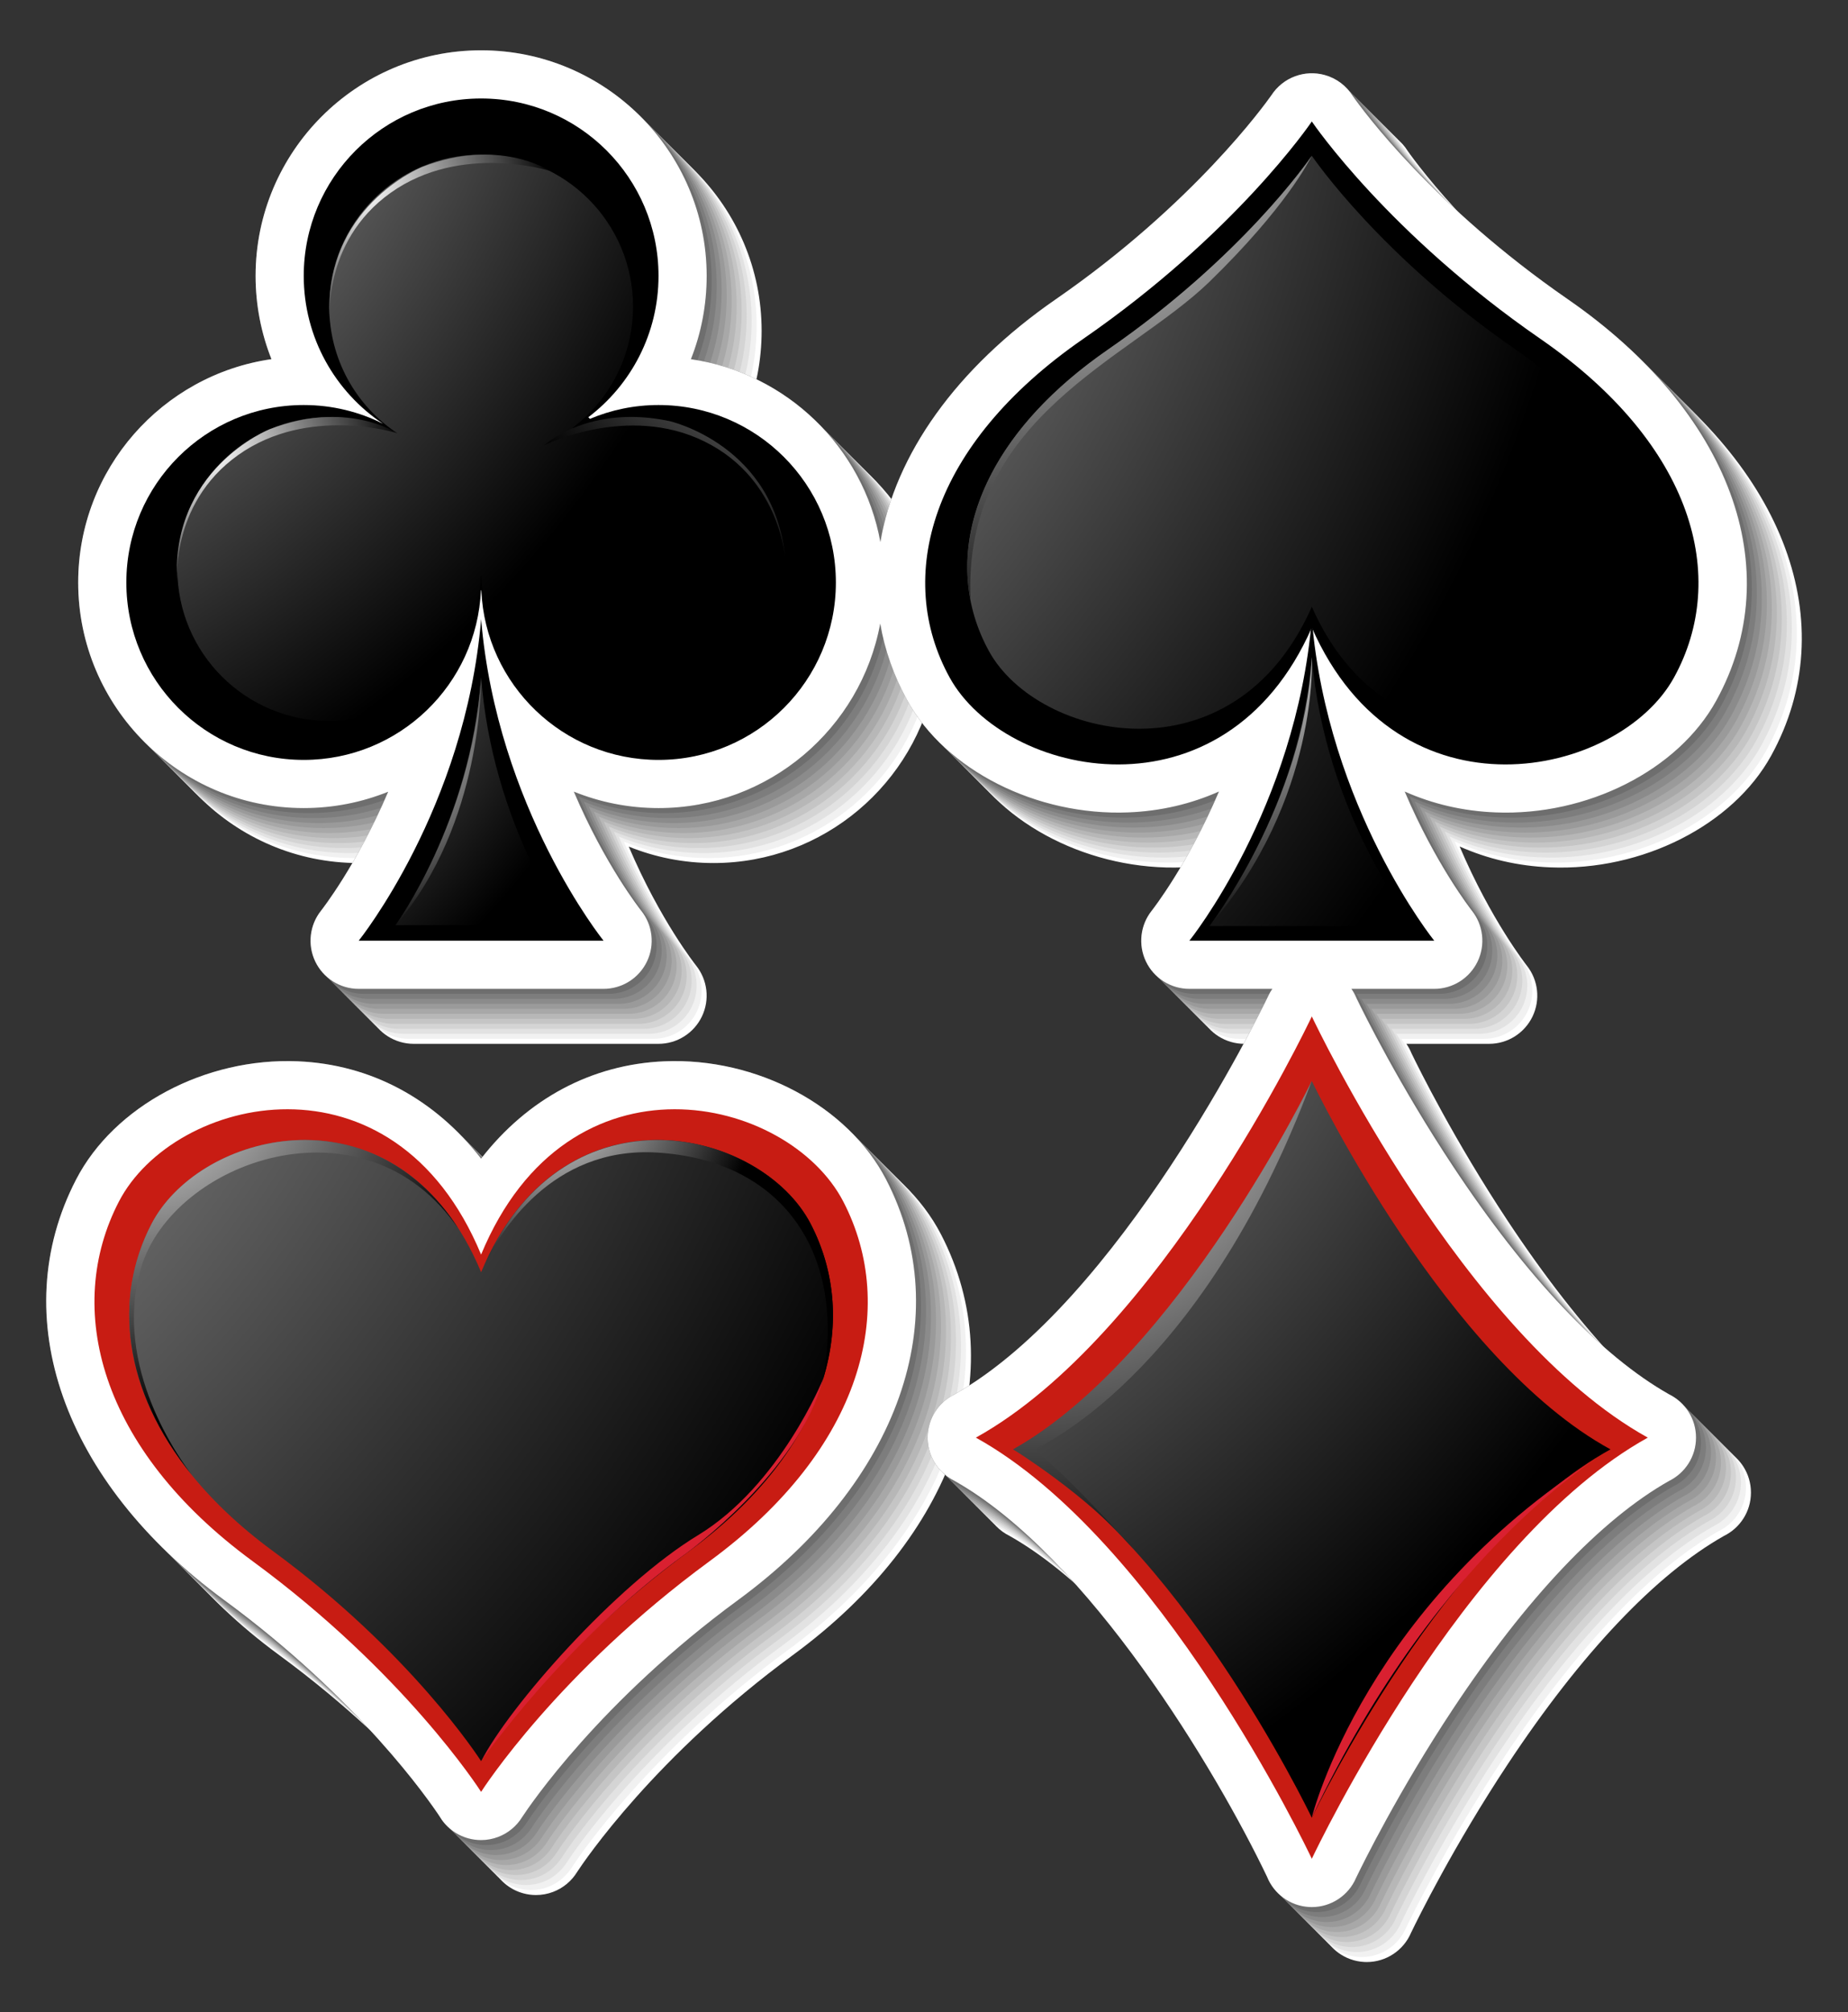 <?xml version="1.0" encoding="utf-8"?>
<!-- Generator: Adobe Illustrator 27.5.0, SVG Export Plug-In . SVG Version: 6.00 Build 0)  -->
<svg version="1.1" id="Layer_1" xmlns="http://www.w3.org/2000/svg" xmlns:xlink="http://www.w3.org/1999/xlink" x="0px" y="0px"
	 viewBox="0 0 364.567 396.865" style="enable-background:new 0 0 364.567 396.865;" xml:space="preserve">
<rect x="0" y="0" width="364.567" height="396.865" fill="#333333" stroke="none"/>
<g>
	<g>
		<path style="fill:#FFFFFF;" d="M320.118,69.846l0.001,0.002c-26.548-18.349-40.394-37.215-42.398-40.054
			c-1.232-1.993-3.192-3.515-5.572-4.168c-1.948-0.532-3.953-0.421-5.758,0.234c-1.979,0.716-3.622,2.056-4.728,3.757
			c-1.278,1.82-15.431,21.509-42.517,40.229c-19.782,13.67-31.723,30.734-34.628,47.893c-3.393-18.679-18.481-33.333-37.374-36.065
			c2.034-5.139,3.107-10.688,3.107-16.422c0-24.533-19.962-44.49-44.497-44.49c-24.533,0-44.492,19.957-44.492,44.49
			c0,5.715,1.089,11.271,3.131,16.419c-21.529,3.099-38.127,21.668-38.127,44.043c0,24.531,19.961,44.49,44.497,44.49
			c5.891,0,11.509-1.151,16.657-3.221c-6.142,14.409-13.112,23.289-13.229,23.434c-2.282,2.846-2.731,6.75-1.155,10.042
			c1.58,3.299,4.912,5.398,8.569,5.398h48.3c3.657,0,6.99-2.099,8.568-5.398c1.58-3.3,1.125-7.211-1.168-10.059
			c-0.116-0.146-7.113-8.978-13.263-23.439c5.163,2.084,10.799,3.242,16.709,3.242c21.762,0,39.913-15.713,43.735-36.387
			c0.889,5.189,2.663,10.29,5.367,15.205c7.533,13.695,25.464,22.763,43.595,22.034c6.346-0.253,12.347-1.659,17.861-4.114
			c-6.145,14.438-13.127,23.329-13.232,23.461c-2.292,2.85-2.745,6.761-1.165,10.058c1.58,3.298,4.911,5.396,8.567,5.396h16.363
			c-0.127,0.184-0.252,0.371-0.368,0.565c-0.075,0.126-0.147,0.255-0.215,0.384c-0.104,0.193-0.203,0.391-0.294,0.593
			c-1.581,3.284-29.259,59.996-61.764,78.399c-3.141,1.522-5.315,4.727-5.357,8.443c-0.017,1.307,0.234,2.626,0.77,3.875
			c0.916,2.131,2.555,3.807,4.559,4.787c26.409,14.936,51.686,57.246,61.636,78.076c1.346,3.357,4.54,5.744,8.303,5.948
			c0.175,0.009,0.348,0.015,0.521,0.015c3.84,0,7.263-2.314,8.735-5.775c1.308-2.717,8.359-17.051,19.071-33.234
			c14.479-21.873,29.219-37.432,42.657-45.029c3.153-1.546,5.325-4.787,5.325-8.535c0-0.004,0-0.008,0-0.008c0-0.006,0-0.01,0-0.01
			c0-3.75-2.171-6.991-5.324-8.537c-13.438-7.602-28.179-23.161-42.658-45.035c-10.52-15.895-17.472-29.928-18.98-33.048
			c-0.267-0.663-0.608-1.291-1.013-1.874h16.335c3.648,0,6.967-2.097,8.551-5.385c1.584-3.286,1.139-7.197-1.134-10.051
			c-0.113-0.143-7.099-9.04-13.244-23.479c5.514,2.455,11.517,3.861,17.862,4.114c18.149,0.756,36.064-8.337,43.597-22.034
			C363.681,123.081,352.183,92.002,320.118,69.846z"/>
		<path style="fill:#FFFFFF;" d="M141.902,220.143c-14.405,0.608-26.994,7.422-36.153,19.196
			c-9.163-11.776-21.753-18.588-36.159-19.196c-18.25-0.771-36.229,8.813-43.735,23.305c-14.025,27.078-2.568,59.631,29.187,82.93
			c26.691,19.583,40.52,39.661,42.478,42.617c1.222,2.104,3.239,3.718,5.71,4.396c0.833,0.229,1.676,0.338,2.511,0.338
			c1.142,0,2.267-0.205,3.32-0.599c2.03-0.754,3.701-2.165,4.794-3.95c1.447-2.207,15.352-22.813,42.6-42.803
			c31.761-23.303,43.218-55.854,29.188-82.932C178.137,228.954,160.157,219.357,141.902,220.143z"/>
		<path style="fill:#F1F1F1;" d="M319.132,68.86L319.132,68.86c-26.547-18.347-40.393-37.213-42.397-40.053
			c-1.232-1.993-3.192-3.515-5.572-4.167c-1.948-0.533-3.954-0.422-5.759,0.234c-1.978,0.715-3.621,2.055-4.728,3.756
			c-1.278,1.821-15.431,21.51-42.517,40.229c-19.782,13.669-31.723,30.734-34.628,47.894c-3.394-18.679-18.48-33.334-37.374-36.065
			c2.034-5.139,3.106-10.688,3.106-16.423c0-24.532-19.961-44.49-44.497-44.49c-24.533,0-44.492,19.958-44.492,44.49
			c0,5.716,1.089,11.271,3.131,16.419c-21.529,3.1-38.127,21.669-38.127,44.043c0,24.532,19.961,44.491,44.496,44.491
			c5.891,0,11.509-1.15,16.657-3.221c-6.142,14.408-13.112,23.289-13.228,23.434c-2.282,2.848-2.731,6.751-1.156,10.042
			c1.58,3.3,4.912,5.398,8.569,5.398h48.3c3.657,0,6.99-2.099,8.569-5.397c1.579-3.299,1.125-7.211-1.168-10.06
			c-0.116-0.144-7.114-8.977-13.263-23.439c5.163,2.084,10.799,3.243,16.709,3.243c21.762,0,39.913-15.713,43.735-36.387
			c0.889,5.189,2.663,10.29,5.368,15.205c7.533,13.695,25.465,22.763,43.595,22.033c6.346-0.253,12.347-1.658,17.861-4.114
			c-6.145,14.438-13.126,23.33-13.232,23.462c-2.283,2.857-2.745,6.76-1.165,10.059c1.58,3.297,4.912,5.395,8.568,5.395h16.363
			c-0.127,0.184-0.252,0.37-0.368,0.566c-0.075,0.127-0.146,0.255-0.215,0.384c-0.104,0.193-0.2,0.392-0.293,0.593
			c-1.538,3.305-29.259,59.995-61.764,78.398c-3.142,1.523-5.316,4.728-5.357,8.445c-0.017,1.305,0.234,2.625,0.77,3.873
			c0.916,2.133,2.555,3.807,4.559,4.787c26.409,14.938,51.686,57.246,61.636,78.076c1.346,3.357,4.54,5.745,8.303,5.949
			c0.175,0.01,0.348,0.014,0.521,0.014c3.84,0,7.263-2.314,8.736-5.775c1.308-2.716,8.358-17.051,19.071-33.233
			c14.479-21.874,29.219-37.432,42.657-45.03c3.153-1.545,5.325-4.787,5.325-8.535v-0.01v-0.009c0-3.748-2.171-6.99-5.324-8.534
			c-13.439-7.602-28.179-23.162-42.658-45.036c-10.521-15.895-17.472-29.927-18.98-33.048c-0.267-0.663-0.608-1.291-1.013-1.874
			h16.335c3.648,0,6.967-2.098,8.551-5.385c1.584-3.286,1.139-7.198-1.134-10.052c-0.114-0.143-7.099-9.039-13.245-23.48
			c5.514,2.456,11.517,3.861,17.862,4.114c18.15,0.757,36.064-8.336,43.597-22.033C362.695,122.095,351.197,91.017,319.132,68.86z"
			/>
		<path style="fill:#F1F1F1;" d="M140.917,219.157c-14.404,0.608-26.994,7.421-36.153,19.196
			c-9.162-11.777-21.753-18.588-36.159-19.197c-18.251-0.771-36.228,8.813-43.735,23.305c-14.025,27.08-2.568,59.632,29.188,82.932
			c26.691,19.582,40.519,39.659,42.478,42.615c1.222,2.104,3.24,3.719,5.71,4.397c0.833,0.229,1.677,0.339,2.511,0.339
			c1.143,0,2.267-0.207,3.321-0.601c2.029-0.753,3.673-2.181,4.794-3.949c1.413-2.229,15.353-22.814,42.6-42.802
			c31.761-23.303,43.218-55.856,29.188-82.933C177.151,227.968,159.171,218.371,140.917,219.157z"/>
		<path style="fill:#E2E2E2;" d="M318.147,67.875L318.147,67.875C291.6,49.528,277.754,30.662,275.75,27.822
			c-1.233-1.993-3.192-3.515-5.572-4.168c-1.948-0.532-3.954-0.421-5.758,0.235c-1.979,0.715-3.622,2.055-4.728,3.757
			c-1.278,1.82-15.431,21.509-42.517,40.229c-19.782,13.67-31.722,30.734-34.627,47.894c-3.394-18.679-18.48-33.333-37.375-36.065
			c2.034-5.139,3.106-10.688,3.106-16.423c0-24.532-19.96-44.49-44.496-44.49c-24.533,0-44.492,19.958-44.492,44.49
			c0,5.715,1.088,11.272,3.131,16.419c-21.529,3.1-38.127,21.669-38.127,44.043c0,24.532,19.961,44.49,44.496,44.49
			c5.891,0,11.509-1.15,16.657-3.22c-6.142,14.409-13.112,23.289-13.228,23.434c-2.281,2.848-2.732,6.75-1.156,10.042
			c1.58,3.299,4.912,5.398,8.569,5.398h48.3c3.657,0,6.989-2.1,8.568-5.398c1.58-3.299,1.125-7.212-1.168-10.06
			c-0.116-0.143-7.113-8.977-13.263-23.439c5.163,2.084,10.799,3.242,16.709,3.242c21.763,0,39.913-15.712,43.735-36.387
			c0.889,5.19,2.664,10.291,5.368,15.206c7.533,13.695,25.464,22.763,43.595,22.033c6.346-0.253,12.347-1.658,17.86-4.114
			c-6.144,14.438-13.127,23.33-13.232,23.462c-2.282,2.856-2.746,6.761-1.165,10.059c1.58,3.297,4.912,5.396,8.568,5.396h16.363
			c-0.128,0.184-0.253,0.37-0.368,0.564c-0.075,0.127-0.147,0.256-0.216,0.385c-0.104,0.193-0.2,0.393-0.294,0.593
			c-1.537,3.304-29.259,59.995-61.763,78.398c-3.142,1.524-5.316,4.729-5.358,8.444c-0.017,1.306,0.235,2.625,0.77,3.874
			c0.917,2.133,2.555,3.808,4.559,4.787c26.408,14.938,51.686,57.247,61.636,78.076c1.345,3.358,4.539,5.744,8.303,5.949
			c0.175,0.01,0.348,0.015,0.52,0.015c3.84,0,7.263-2.314,8.736-5.776c1.307-2.716,8.359-17.05,19.07-33.233
			c14.479-21.874,29.219-37.432,42.657-45.029c3.154-1.546,5.325-4.787,5.325-8.536c0-0.003,0-0.007,0-0.007c0-0.006,0-0.01,0-0.01
			c0-3.75-2.171-6.99-5.324-8.537c-13.438-7.602-28.179-23.161-42.658-45.036c-10.521-15.894-17.472-29.927-18.979-33.047
			c-0.267-0.663-0.608-1.292-1.013-1.874h16.335c3.648,0,6.966-2.097,8.551-5.385c1.583-3.286,1.139-7.198-1.134-10.052
			c-0.113-0.143-7.099-9.039-13.245-23.479c5.515,2.456,11.517,3.861,17.862,4.114c18.149,0.757,36.065-8.337,43.597-22.033
			C361.71,121.109,350.211,90.031,318.147,67.875z"/>
		<path style="fill:#E2E2E2;" d="M139.931,218.172c-14.405,0.608-26.994,7.421-36.153,19.195
			c-9.162-11.776-21.753-18.588-36.158-19.196c-18.25-0.771-36.229,8.813-43.735,23.305c-14.024,27.08-2.568,59.632,29.187,82.931
			c26.691,19.583,40.519,39.66,42.478,42.616c1.222,2.104,3.24,3.72,5.71,4.397c0.833,0.229,1.676,0.338,2.51,0.338
			c1.142,0,2.267-0.206,3.321-0.6c2.029-0.752,3.673-2.182,4.794-3.949c1.414-2.228,15.352-22.813,42.6-42.803
			c31.761-23.303,43.218-55.855,29.188-82.932C176.166,226.982,158.186,217.387,139.931,218.172z"/>
		<path style="fill:#D4D4D4;" d="M317.162,66.891L317.162,66.891c-26.547-18.348-40.393-37.214-42.397-40.054
			c-1.233-1.993-3.192-3.515-5.572-4.167c-1.948-0.533-3.954-0.422-5.758,0.234c-1.979,0.715-3.622,2.055-4.728,3.756
			c-1.278,1.822-15.431,21.51-42.517,40.23c-19.781,13.669-31.722,30.733-34.627,47.893c-3.394-18.679-18.481-33.333-37.375-36.066
			c2.034-5.139,3.107-10.688,3.107-16.423c0-24.532-19.961-44.49-44.497-44.49c-24.533,0-44.492,19.958-44.492,44.49
			c0,5.715,1.088,11.271,3.13,16.419c-21.529,3.1-38.127,21.669-38.127,44.044c0,24.531,19.961,44.49,44.497,44.49
			c5.891,0,11.509-1.15,16.657-3.221c-6.142,14.409-13.112,23.289-13.228,23.434c-2.282,2.848-2.731,6.75-1.155,10.042
			c1.579,3.299,4.912,5.398,8.569,5.398h48.3c3.657,0,6.989-2.1,8.568-5.397c1.58-3.299,1.125-7.211-1.169-10.06
			c-0.116-0.144-7.113-8.977-13.263-23.439c5.163,2.083,10.799,3.242,16.709,3.242c21.762,0,39.913-15.713,43.735-36.387
			c0.889,5.189,2.663,10.29,5.368,15.205c7.533,13.695,25.464,22.764,43.595,22.033c6.346-0.253,12.347-1.658,17.861-4.113
			c-6.144,14.437-13.126,23.329-13.232,23.461c-2.282,2.856-2.745,6.761-1.166,10.059c1.58,3.297,4.912,5.396,8.568,5.396h16.363
			c-0.127,0.184-0.253,0.37-0.368,0.565c-0.075,0.126-0.146,0.254-0.216,0.384c-0.103,0.194-0.199,0.393-0.293,0.593
			c-1.538,3.304-29.259,59.996-61.764,78.398c-3.141,1.523-5.316,4.729-5.357,8.445c-0.017,1.305,0.234,2.624,0.77,3.873
			c0.916,2.133,2.555,3.808,4.558,4.787c26.409,14.938,51.687,57.246,61.636,78.076c1.346,3.357,4.54,5.744,8.303,5.949
			c0.175,0.01,0.348,0.014,0.521,0.014c3.841,0,7.264-2.314,8.736-5.775c1.308-2.716,8.359-17.05,19.071-33.233
			c14.479-21.874,29.219-37.432,42.657-45.029c3.153-1.546,5.325-4.787,5.325-8.536v-0.01v-0.009c0-3.748-2.171-6.989-5.324-8.535
			c-13.438-7.601-28.178-23.161-42.658-45.036c-10.521-15.894-17.472-29.927-18.98-33.047c-0.267-0.663-0.607-1.291-1.013-1.874
			h16.336c3.648,0,6.967-2.098,8.551-5.385c1.583-3.286,1.139-7.198-1.134-10.052c-0.114-0.143-7.099-9.039-13.244-23.479
			c5.514,2.455,11.516,3.86,17.861,4.113c18.149,0.757,36.064-8.337,43.597-22.033C360.725,120.124,349.226,89.046,317.162,66.891z"
			/>
		<path style="fill:#D4D4D4;" d="M138.945,217.186c-14.404,0.608-26.994,7.421-36.153,19.196
			c-9.162-11.777-21.753-18.588-36.158-19.197c-18.25-0.771-36.229,8.813-43.735,23.305c-14.025,27.08-2.568,59.633,29.187,82.932
			c26.691,19.582,40.519,39.659,42.478,42.615c1.222,2.105,3.24,3.719,5.71,4.397c0.833,0.228,1.676,0.339,2.51,0.339
			c1.143,0,2.267-0.207,3.321-0.601c2.029-0.753,3.673-2.181,4.794-3.949c1.413-2.229,15.353-22.814,42.601-42.802
			c31.761-23.303,43.217-55.856,29.188-82.933C175.181,225.997,157.201,216.4,138.945,217.186z"/>
		<path style="fill:#C5C5C5;" d="M316.176,65.904l0.001,0.002c-26.548-18.349-40.394-37.215-42.398-40.055
			c-1.232-1.992-3.192-3.514-5.572-4.167c-1.948-0.532-3.953-0.421-5.758,0.234c-1.979,0.716-3.622,2.055-4.728,3.757
			c-1.278,1.82-15.431,21.51-42.517,40.229c-19.782,13.67-31.723,30.734-34.628,47.894c-3.394-18.679-18.481-33.333-37.374-36.065
			c2.034-5.139,3.106-10.688,3.106-16.423c0-24.532-19.961-44.49-44.497-44.49c-24.533,0-44.492,19.958-44.492,44.49
			c0,5.715,1.089,11.272,3.13,16.419c-21.529,3.1-38.127,21.67-38.127,44.043c0,24.533,19.961,44.491,44.497,44.491
			c5.891,0,11.509-1.15,16.657-3.221c-6.142,14.409-13.112,23.288-13.228,23.434c-2.282,2.848-2.731,6.751-1.155,10.042
			c1.579,3.299,4.912,5.398,8.569,5.398h48.3c3.657,0,6.989-2.1,8.568-5.398c1.58-3.299,1.125-7.211-1.168-10.06
			c-0.116-0.143-7.113-8.976-13.263-23.439c5.163,2.084,10.799,3.243,16.709,3.243c21.762,0,39.913-15.712,43.735-36.387
			c0.889,5.189,2.663,10.29,5.368,15.205c7.533,13.695,25.464,22.763,43.595,22.033c6.346-0.253,12.347-1.658,17.861-4.114
			c-6.145,14.438-13.126,23.329-13.232,23.462c-2.283,2.856-2.745,6.761-1.165,10.059c1.579,3.297,4.911,5.396,8.567,5.396H257.9
			c-0.128,0.184-0.252,0.37-0.368,0.565c-0.075,0.126-0.146,0.254-0.216,0.384c-0.104,0.193-0.199,0.392-0.293,0.593
			c-1.538,3.304-29.259,59.996-61.764,78.398c-3.141,1.524-5.316,4.728-5.357,8.445c-0.017,1.305,0.234,2.624,0.77,3.873
			c0.916,2.133,2.555,3.808,4.559,4.787c26.409,14.938,51.686,57.247,61.636,78.076c1.346,3.358,4.54,5.745,8.303,5.95
			c0.175,0.009,0.348,0.014,0.521,0.014c3.84,0,7.263-2.314,8.735-5.776c1.308-2.716,8.359-17.05,19.071-33.233
			c14.479-21.874,29.219-37.432,42.657-45.029c3.153-1.546,5.324-4.787,5.324-8.536v-0.009c0-0.004,0-0.007,0-0.007
			c0-3.751-2.171-6.992-5.324-8.538c-13.438-7.602-28.178-23.161-42.658-45.036c-10.521-15.894-17.472-29.927-18.98-33.047
			c-0.267-0.663-0.608-1.291-1.012-1.874h16.335c3.648,0,6.967-2.098,8.551-5.385c1.583-3.285,1.139-7.198-1.134-10.052
			c-0.114-0.143-7.099-9.039-13.244-23.479c5.514,2.456,11.516,3.861,17.862,4.114c18.149,0.757,36.064-8.337,43.596-22.033
			C359.739,119.139,348.241,88.061,316.176,65.904z"/>
		<path style="fill:#C5C5C5;" d="M137.96,216.201c-14.405,0.609-26.994,7.421-36.153,19.196
			c-9.163-11.776-21.754-18.589-36.159-19.197c-18.251-0.771-36.229,8.813-43.735,23.305c-14.025,27.08-2.568,59.632,29.187,82.932
			c26.691,19.583,40.519,39.659,42.478,42.615c1.222,2.104,3.239,3.72,5.71,4.397c0.833,0.229,1.676,0.339,2.51,0.339
			c1.143,0,2.267-0.207,3.321-0.6c2.03-0.752,3.674-2.181,4.794-3.949c1.413-2.229,15.353-22.813,42.6-42.802
			c31.761-23.303,43.217-55.857,29.188-82.933C174.195,225.012,156.215,215.416,137.96,216.201z"/>
		<path style="fill:#B7B7B7;" d="M315.191,64.92L315.191,64.92c-26.547-18.348-40.393-37.214-42.397-40.054
			c-1.232-1.992-3.192-3.514-5.572-4.167c-1.948-0.533-3.954-0.422-5.758,0.234c-1.979,0.716-3.621,2.055-4.728,3.757
			c-1.278,1.821-15.431,21.509-42.517,40.229c-19.782,13.668-31.723,30.732-34.628,47.893c-3.393-18.679-18.48-33.333-37.374-36.065
			c2.034-5.139,3.106-10.688,3.106-16.423c0-24.531-19.961-44.49-44.497-44.49c-24.533,0-44.492,19.959-44.492,44.49
			c0,5.715,1.088,11.272,3.13,16.419c-21.529,3.1-38.127,21.669-38.127,44.044c0,24.531,19.962,44.49,44.497,44.49
			c5.891,0,11.509-1.151,16.657-3.221c-6.142,14.409-13.112,23.288-13.228,23.434c-2.282,2.848-2.731,6.751-1.155,10.042
			c1.58,3.3,4.912,5.398,8.569,5.398h48.3c3.657,0,6.99-2.099,8.568-5.397c1.58-3.299,1.125-7.211-1.168-10.06
			c-0.116-0.144-7.114-8.977-13.263-23.439c5.163,2.083,10.799,3.242,16.709,3.242c21.762,0,39.913-15.713,43.735-36.387
			c0.889,5.189,2.664,10.289,5.368,15.205c7.533,13.695,25.464,22.764,43.595,22.033c6.346-0.252,12.347-1.658,17.861-4.113
			c-6.145,14.438-13.126,23.328-13.232,23.461c-2.283,2.856-2.745,6.761-1.165,10.059c1.58,3.297,4.912,5.396,8.567,5.396h16.363
			c-0.128,0.185-0.252,0.37-0.368,0.565c-0.075,0.126-0.146,0.254-0.215,0.384c-0.104,0.193-0.2,0.392-0.293,0.593
			c-1.538,3.304-29.259,59.996-61.764,78.398c-3.141,1.525-5.315,4.729-5.357,8.445c-0.017,1.305,0.234,2.624,0.77,3.873
			c0.916,2.133,2.555,3.808,4.559,4.787c26.409,14.938,51.687,57.247,61.635,78.076c1.346,3.357,4.54,5.744,8.303,5.949
			c0.175,0.01,0.348,0.015,0.521,0.015c3.84,0,7.263-2.314,8.735-5.776c1.308-2.715,8.359-17.05,19.072-33.233
			c14.479-21.874,29.219-37.431,42.657-45.029c3.153-1.546,5.325-4.787,5.325-8.536v-0.01v-0.009c0-3.748-2.171-6.989-5.324-8.535
			c-13.439-7.6-28.179-23.161-42.658-45.036c-10.52-15.894-17.472-29.927-18.981-33.047c-0.266-0.663-0.607-1.291-1.012-1.874
			h16.335c3.648,0,6.967-2.098,8.551-5.384c1.584-3.287,1.139-7.199-1.134-10.053c-0.114-0.143-7.099-9.039-13.245-23.479
			c5.514,2.455,11.517,3.861,17.862,4.113c18.15,0.757,36.064-8.337,43.596-22.033C358.754,118.154,347.256,87.076,315.191,64.92z"
			/>
		<path style="fill:#B7B7B7;" d="M136.975,215.217c-14.405,0.607-26.994,7.42-36.153,19.195
			c-9.163-11.777-21.753-18.588-36.159-19.197c-18.25-0.771-36.228,8.813-43.735,23.305c-14.025,27.08-2.568,59.633,29.186,82.932
			c26.692,19.582,40.52,39.66,42.479,42.615c1.222,2.105,3.239,3.72,5.71,4.397c0.833,0.228,1.677,0.339,2.511,0.339
			c1.142,0,2.266-0.207,3.321-0.601c2.029-0.752,3.673-2.181,4.794-3.949c1.413-2.229,15.353-22.814,42.6-42.802
			c31.761-23.303,43.218-55.856,29.188-82.932C173.21,224.027,155.23,214.431,136.975,215.217z"/>
		<path style="fill:#A8A8A8;" d="M314.205,63.935L314.205,63.935c-26.547-18.347-40.393-37.214-42.397-40.054
			c-1.232-1.992-3.192-3.515-5.572-4.168c-1.948-0.531-3.954-0.42-5.759,0.235c-1.978,0.715-3.621,2.056-4.728,3.757
			c-1.278,1.821-15.431,21.51-42.517,40.229c-19.782,13.668-31.723,30.732-34.628,47.892c-3.394-18.678-18.481-33.332-37.375-36.064
			c2.034-5.139,3.107-10.688,3.107-16.423c0-24.532-19.961-44.491-44.496-44.491c-24.533,0-44.493,19.959-44.493,44.491
			c0,5.715,1.089,11.272,3.131,16.419c-21.529,3.1-38.127,21.67-38.127,44.044c0,24.532,19.961,44.489,44.497,44.489
			c5.892,0,11.51-1.15,16.657-3.219c-6.142,14.408-13.112,23.287-13.228,23.434c-2.282,2.847-2.731,6.75-1.156,10.041
			c1.58,3.299,4.912,5.398,8.569,5.398h48.3c3.657,0,6.99-2.1,8.569-5.397c1.579-3.299,1.125-7.211-1.168-10.06
			c-0.116-0.144-7.113-8.977-13.263-23.438c5.163,2.083,10.799,3.241,16.709,3.241c21.763,0,39.913-15.712,43.735-36.386
			c0.889,5.189,2.664,10.29,5.368,15.206c7.532,13.695,25.464,22.763,43.594,22.032c6.346-0.252,12.348-1.657,17.861-4.114
			c-6.145,14.438-13.126,23.33-13.232,23.462c-2.282,2.856-2.745,6.76-1.165,10.059c1.58,3.298,4.912,5.395,8.568,5.395h16.363
			c-0.127,0.184-0.252,0.371-0.369,0.564c-0.074,0.127-0.146,0.255-0.215,0.385c-0.104,0.193-0.2,0.392-0.294,0.593
			c-1.537,3.304-29.259,59.996-61.764,78.398c-3.142,1.524-5.316,4.728-5.357,8.445c-0.017,1.304,0.234,2.624,0.77,3.873
			c0.917,2.133,2.555,3.808,4.559,4.787c26.409,14.938,51.687,57.247,61.636,78.076c1.346,3.358,4.54,5.745,8.303,5.95
			c0.175,0.009,0.349,0.014,0.521,0.014c3.84,0,7.263-2.314,8.735-5.777c1.309-2.715,8.359-17.049,19.071-33.233
			c14.479-21.874,29.219-37.432,42.657-45.029c3.153-1.545,5.325-4.787,5.325-8.536c0,0,0-0.007,0-0.009v-0.01
			c0-3.748-2.171-6.989-5.324-8.535c-13.439-7.601-28.179-23.16-42.658-45.036c-10.52-15.894-17.472-29.927-18.98-33.046
			c-0.266-0.664-0.608-1.292-1.012-1.875h16.335c3.648,0,6.967-2.098,8.551-5.385c1.583-3.285,1.139-7.197-1.134-10.052
			c-0.114-0.143-7.099-9.038-13.245-23.479c5.514,2.457,11.517,3.862,17.862,4.114c18.149,0.757,36.065-8.337,43.597-22.032
			C357.769,117.169,346.27,86.09,314.205,63.935z"/>
		<path style="fill:#A8A8A8;" d="M135.989,214.23c-14.404,0.609-26.994,7.42-36.153,19.196
			c-9.163-11.776-21.753-18.588-36.159-19.198c-18.25-0.771-36.229,8.814-43.734,23.307c-14.025,27.079-2.568,59.632,29.187,82.931
			c26.691,19.583,40.52,39.659,42.478,42.615c1.221,2.105,3.239,3.72,5.71,4.397c0.833,0.229,1.677,0.339,2.511,0.339
			c1.143,0,2.267-0.207,3.321-0.6c2.029-0.752,3.673-2.182,4.794-3.949c1.413-2.229,15.352-22.813,42.6-42.802
			c31.761-23.303,43.218-55.856,29.188-82.933C172.224,223.041,154.244,213.445,135.989,214.23z"/>
		<path style="fill:#9A9A9A;" d="M313.22,62.949L313.22,62.949c-26.547-18.348-40.393-37.213-42.397-40.055
			c-1.232-1.992-3.192-3.514-5.572-4.166c-1.948-0.533-3.954-0.422-5.758,0.234c-1.979,0.716-3.622,2.055-4.729,3.756
			c-1.278,1.822-15.43,21.511-42.517,40.23c-19.782,13.668-31.722,30.732-34.627,47.893c-3.394-18.68-18.481-33.333-37.375-36.066
			c2.034-5.138,3.106-10.688,3.106-16.422c0-24.531-19.961-44.491-44.496-44.491c-24.533,0-44.492,19.96-44.492,44.491
			c0,5.715,1.088,11.271,3.13,16.418c-21.529,3.102-38.127,21.671-38.127,44.044c0,24.533,19.961,44.49,44.497,44.49
			c5.891,0,11.509-1.15,16.657-3.22c-6.142,14.408-13.112,23.289-13.228,23.434c-2.282,2.848-2.731,6.75-1.155,10.041
			c1.579,3.3,4.912,5.4,8.569,5.4h48.3c3.657,0,6.989-2.101,8.568-5.398c1.58-3.299,1.125-7.212-1.168-10.061
			c-0.116-0.144-7.113-8.977-13.263-23.438c5.163,2.084,10.8,3.241,16.709,3.241c21.763,0,39.913-15.712,43.735-36.386
			c0.889,5.189,2.663,10.289,5.368,15.205c7.533,13.695,25.464,22.764,43.595,22.033c6.346-0.253,12.347-1.658,17.861-4.114
			c-6.144,14.438-13.126,23.329-13.232,23.462c-2.283,2.855-2.745,6.76-1.166,10.059c1.58,3.297,4.912,5.396,8.568,5.396h16.363
			c-0.127,0.184-0.252,0.369-0.368,0.563c-0.075,0.126-0.146,0.255-0.216,0.384c-0.104,0.194-0.2,0.393-0.293,0.594
			c-1.538,3.303-29.259,59.995-61.764,78.398c-3.141,1.525-5.316,4.729-5.357,8.446c-0.017,1.305,0.234,2.623,0.77,3.873
			c0.916,2.133,2.555,3.807,4.558,4.786c26.409,14.939,51.686,57.247,61.636,78.077c1.345,3.357,4.54,5.744,8.303,5.95
			c0.175,0.009,0.348,0.014,0.521,0.014c3.84,0,7.264-2.314,8.736-5.777c1.308-2.714,8.359-17.05,19.071-33.233
			c14.479-21.874,29.219-37.43,42.657-45.028c3.153-1.546,5.325-4.787,5.325-8.537v-0.008v-0.011c0-3.748-2.171-6.989-5.324-8.535
			c-13.438-7.6-28.179-23.16-42.658-45.035c-10.521-15.895-17.472-29.928-18.98-33.047c-0.267-0.664-0.608-1.291-1.013-1.873h16.335
			c3.648,0,6.967-2.1,8.551-5.385c1.583-3.286,1.139-7.199-1.134-10.053c-0.114-0.144-7.099-9.039-13.245-23.48
			c5.514,2.456,11.517,3.861,17.862,4.114c18.15,0.756,36.064-8.338,43.597-22.033C356.783,116.184,345.285,85.105,313.22,62.949z"
			/>
		<path style="fill:#9A9A9A;" d="M135.004,213.246c-14.404,0.608-26.994,7.42-36.153,19.194
			c-9.162-11.776-21.753-18.588-36.158-19.196c-18.25-0.772-36.229,8.814-43.735,23.305c-14.025,27.08-2.568,59.633,29.187,82.932
			c26.691,19.583,40.519,39.659,42.477,42.615c1.222,2.105,3.24,3.72,5.711,4.396c0.833,0.229,1.676,0.34,2.51,0.34
			c1.143,0,2.267-0.207,3.321-0.602c2.029-0.751,3.673-2.181,4.794-3.948c1.413-2.229,15.353-22.813,42.6-42.802
			c31.761-23.303,43.217-55.857,29.187-82.932C171.239,222.056,153.259,212.459,135.004,213.246z"/>
		<path style="fill:#8B8B8B;" d="M312.235,61.964L312.235,61.964c-26.547-18.347-40.393-37.214-42.397-40.054
			c-1.232-1.993-3.192-3.515-5.572-4.168c-1.948-0.532-3.954-0.421-5.758,0.234c-1.979,0.716-3.622,2.056-4.728,3.757
			c-1.278,1.821-15.431,21.51-42.517,40.23c-19.782,13.668-31.723,30.733-34.628,47.893c-3.393-18.679-18.48-33.333-37.374-36.065
			c2.034-5.139,3.107-10.688,3.107-16.424c0-24.53-19.961-44.49-44.496-44.49c-24.533,0-44.492,19.96-44.492,44.49
			c0,5.715,1.088,11.273,3.13,16.42c-21.529,3.1-38.127,21.67-38.127,44.043c0,24.533,19.961,44.49,44.497,44.49
			c5.891,0,11.509-1.15,16.657-3.219c-6.142,14.407-13.112,23.287-13.228,23.433c-2.282,2.848-2.732,6.75-1.155,10.042
			c1.579,3.299,4.912,5.398,8.569,5.398h48.3c3.657,0,6.989-2.1,8.568-5.396c1.58-3.301,1.125-7.213-1.168-10.061
			c-0.116-0.145-7.113-8.977-13.263-23.438c5.163,2.083,10.799,3.241,16.709,3.241c21.762,0,39.913-15.712,43.735-36.386
			c0.889,5.188,2.663,10.29,5.368,15.206c7.533,13.695,25.464,22.763,43.595,22.031c6.346-0.252,12.347-1.657,17.861-4.113
			c-6.144,14.438-13.126,23.33-13.232,23.461c-2.283,2.857-2.745,6.761-1.165,10.061c1.58,3.297,4.912,5.395,8.568,5.395h16.363
			c-0.128,0.185-0.252,0.37-0.368,0.564c-0.075,0.127-0.146,0.256-0.216,0.385c-0.104,0.193-0.199,0.392-0.293,0.594
			c-1.538,3.303-29.259,59.994-61.764,78.396c-3.141,1.525-5.316,4.728-5.357,8.445c-0.017,1.306,0.234,2.625,0.77,3.873
			c0.916,2.135,2.555,3.808,4.558,4.787c26.409,14.939,51.686,57.247,61.636,78.076c1.346,3.359,4.54,5.745,8.303,5.951
			c0.175,0.009,0.348,0.013,0.521,0.013c3.841,0,7.264-2.314,8.736-5.776c1.308-2.714,8.359-17.05,19.071-33.233
			c14.48-21.875,29.219-37.431,42.657-45.03c3.154-1.544,5.325-4.786,5.325-8.536c0,0,0-0.006,0-0.009c0,0,0-0.006,0-0.009
			c0-3.748-2.171-6.99-5.324-8.535c-13.438-7.601-28.178-23.16-42.658-45.037c-10.52-15.894-17.472-29.926-18.98-33.045
			c-0.267-0.664-0.608-1.292-1.013-1.875h16.335c3.648,0,6.967-2.098,8.551-5.384c1.583-3.286,1.139-7.199-1.134-10.054
			c-0.114-0.143-7.099-9.037-13.244-23.479c5.514,2.456,11.516,3.861,17.861,4.113c18.149,0.758,36.064-8.336,43.597-22.031
			C355.798,115.197,344.299,84.12,312.235,61.964z"/>
		<path style="fill:#8B8B8B;" d="M134.019,212.26c-14.404,0.609-26.994,7.421-36.153,19.195
			c-9.162-11.776-21.753-18.588-36.158-19.196c-18.25-0.772-36.229,8.813-43.735,23.305c-14.025,27.08-2.568,59.632,29.187,82.932
			c26.691,19.583,40.519,39.659,42.478,42.614c1.222,2.106,3.24,3.721,5.71,4.398c0.833,0.227,1.676,0.339,2.51,0.339
			c1.143,0,2.267-0.208,3.321-0.601c2.029-0.753,3.673-2.182,4.794-3.949c1.413-2.229,15.353-22.813,42.601-42.802
			c31.761-23.303,43.217-55.856,29.188-82.933C170.254,221.07,152.274,211.474,134.019,212.26z"/>
		<path style="fill:#7D7D7D;" d="M311.25,60.978L311.25,60.978c-26.547-18.347-40.393-37.213-42.397-40.053
			c-1.232-1.993-3.192-3.515-5.572-4.168c-1.948-0.532-3.953-0.421-5.758,0.235c-1.979,0.715-3.622,2.055-4.728,3.756
			c-1.278,1.821-15.431,21.51-42.517,40.229c-19.782,13.669-31.723,30.734-34.628,47.894c-3.393-18.68-18.48-33.334-37.374-36.066
			c2.033-5.139,3.107-10.688,3.107-16.422c0-24.532-19.961-44.49-44.497-44.49c-24.533,0-44.493,19.958-44.493,44.49
			c0,5.715,1.089,11.271,3.131,16.419c-21.529,3.1-38.127,21.669-38.127,44.043c0,24.532,19.961,44.49,44.497,44.49
			c5.891,0,11.509-1.15,16.657-3.22c-6.142,14.408-13.113,23.289-13.229,23.434c-2.281,2.848-2.731,6.75-1.155,10.042
			c1.579,3.299,4.911,5.398,8.569,5.398h48.3c3.657,0,6.989-2.1,8.568-5.397c1.58-3.299,1.125-7.212-1.169-10.06
			c-0.116-0.144-7.113-8.978-13.263-23.438c5.163,2.084,10.799,3.241,16.709,3.241c21.762,0,39.913-15.712,43.735-36.386
			c0.889,5.189,2.663,10.29,5.367,15.205c7.533,13.695,25.464,22.763,43.595,22.033c6.346-0.253,12.347-1.658,17.861-4.114
			c-6.145,14.438-13.126,23.329-13.232,23.462c-2.283,2.857-2.746,6.76-1.165,10.059c1.58,3.297,4.911,5.395,8.567,5.395h16.363
			c-0.127,0.185-0.252,0.37-0.368,0.564c-0.075,0.126-0.146,0.255-0.216,0.384c-0.104,0.194-0.2,0.393-0.293,0.594
			c-1.538,3.303-29.26,59.995-61.764,78.398c-3.141,1.523-5.316,4.729-5.357,8.444c-0.017,1.306,0.235,2.625,0.77,3.874
			c0.916,2.133,2.555,3.807,4.559,4.787c26.409,14.938,51.686,57.246,61.636,78.076c1.346,3.357,4.54,5.744,8.302,5.949
			c0.175,0.01,0.348,0.014,0.522,0.014c3.84,0,7.263-2.313,8.735-5.775c1.307-2.715,8.359-17.051,19.071-33.234
			c14.479-21.873,29.219-37.431,42.657-45.029c3.153-1.545,5.324-4.787,5.324-8.535c0-0.003,0-0.007,0-0.007c0-0.006,0-0.01,0-0.01
			c0-3.751-2.17-6.992-5.323-8.538c-13.439-7.601-28.179-23.16-42.658-45.035c-10.521-15.895-17.472-29.928-18.98-33.046
			c-0.267-0.665-0.608-1.292-1.012-1.875h16.335c3.647,0,6.967-2.098,8.551-5.385c1.583-3.286,1.139-7.198-1.135-10.052
			c-0.113-0.143-7.099-9.039-13.244-23.48c5.515,2.456,11.517,3.861,17.862,4.114c18.149,0.756,36.064-8.337,43.596-22.033
			C354.813,114.212,343.315,83.134,311.25,60.978z"/>
		<path style="fill:#7D7D7D;" d="M133.034,211.274c-14.405,0.609-26.994,7.421-36.153,19.195
			c-9.163-11.776-21.754-18.588-36.159-19.196c-18.25-0.771-36.229,8.813-43.735,23.305c-14.024,27.08-2.568,59.632,29.188,82.931
			c26.691,19.583,40.519,39.66,42.477,42.616c1.223,2.104,3.24,3.72,5.711,4.396c0.833,0.229,1.676,0.339,2.51,0.339
			c1.143,0,2.267-0.206,3.321-0.6c2.03-0.753,3.673-2.182,4.794-3.95c1.413-2.228,15.353-22.813,42.6-42.802
			c31.761-23.303,43.218-55.855,29.188-82.932C169.268,220.085,151.289,210.488,133.034,211.274z"/>
		<path style="fill:#6E6E6E;" d="M310.264,59.992l0.001,0.001c-26.548-18.348-40.394-37.214-42.398-40.054
			c-1.232-1.993-3.192-3.515-5.572-4.168c-1.948-0.532-3.954-0.421-5.759,0.235c-1.979,0.715-3.621,2.055-4.728,3.756
			c-1.278,1.821-15.431,21.51-42.517,40.229c-19.782,13.668-31.723,30.733-34.628,47.893c-3.394-18.678-18.481-33.332-37.375-36.064
			c2.034-5.139,3.107-10.687,3.107-16.423c0-24.532-19.961-44.491-44.497-44.491c-24.533,0-44.492,19.959-44.492,44.491
			c0,5.715,1.089,11.271,3.131,16.419c-21.529,3.1-38.127,21.669-38.127,44.043c0,24.532,19.961,44.49,44.497,44.49
			c5.891,0,11.509-1.15,16.657-3.22c-6.142,14.409-13.112,23.289-13.228,23.434c-2.282,2.847-2.731,6.75-1.156,10.042
			c1.58,3.299,4.912,5.399,8.569,5.399h48.3c3.657,0,6.99-2.1,8.569-5.398c1.579-3.3,1.125-7.212-1.169-10.06
			c-0.116-0.143-7.113-8.977-13.263-23.439c5.163,2.085,10.799,3.242,16.709,3.242c21.762,0,39.913-15.712,43.735-36.385
			c0.889,5.188,2.663,10.289,5.367,15.204c7.533,13.695,25.465,22.763,43.595,22.032c6.346-0.252,12.347-1.657,17.861-4.113
			c-6.145,14.438-13.126,23.329-13.232,23.462c-2.282,2.856-2.745,6.761-1.165,10.059c1.58,3.297,4.911,5.396,8.567,5.396h16.364
			c-0.128,0.184-0.252,0.37-0.369,0.564c-0.075,0.127-0.146,0.255-0.215,0.385c-0.104,0.192-0.2,0.391-0.294,0.593
			c-1.538,3.304-29.259,59.995-61.764,78.397c-3.142,1.524-5.316,4.729-5.357,8.445c-0.017,1.306,0.234,2.625,0.77,3.873
			c0.916,2.134,2.555,3.809,4.559,4.787c26.409,14.938,51.686,57.247,61.636,78.077c1.346,3.358,4.54,5.744,8.303,5.949
			c0.175,0.009,0.348,0.014,0.521,0.014c3.84,0,7.263-2.314,8.735-5.776c1.308-2.715,8.359-17.049,19.071-33.233
			c14.479-21.875,29.219-37.432,42.657-45.029c3.153-1.546,5.325-4.787,5.325-8.537c0,0,0-0.006,0-0.009c0,0,0-0.007,0-0.009
			c0-3.748-2.171-6.99-5.324-8.535c-13.438-7.602-28.179-23.161-42.658-45.036c-10.521-15.894-17.472-29.927-18.98-33.047
			c-0.267-0.663-0.608-1.29-1.012-1.874h16.335c3.648,0,6.967-2.098,8.551-5.385c1.584-3.286,1.139-7.198-1.134-10.052
			c-0.113-0.144-7.099-9.039-13.244-23.48c5.514,2.456,11.517,3.861,17.862,4.113c18.149,0.758,36.064-8.336,43.597-22.032
			C353.827,113.227,342.329,82.148,310.264,59.992z"/>
		<path style="fill:#6E6E6E;" d="M132.048,210.289c-14.404,0.608-26.994,7.421-36.153,19.195
			c-9.163-11.776-21.754-18.588-36.159-19.196c-18.25-0.772-36.229,8.813-43.734,23.305c-14.025,27.079-2.569,59.632,29.186,82.931
			c26.691,19.583,40.52,39.66,42.478,42.616c1.222,2.105,3.24,3.719,5.71,4.398c0.833,0.228,1.676,0.338,2.511,0.338
			c1.142,0,2.267-0.207,3.321-0.6c2.029-0.753,3.673-2.182,4.794-3.949c1.414-2.23,15.353-22.814,42.6-42.803
			c31.761-23.303,43.218-55.855,29.188-82.932C168.283,219.1,150.303,209.503,132.048,210.289z"/>
		<path style="fill:#606060;" d="M309.278,59.007L309.278,59.007c-26.547-18.347-40.393-37.213-42.397-40.053
			c-1.232-1.993-3.192-3.515-5.572-4.167c-1.948-0.533-3.954-0.422-5.759,0.234c-1.979,0.715-3.621,2.055-4.728,3.756
			c-1.278,1.821-15.43,21.51-42.517,40.229c-19.782,13.669-31.723,30.734-34.627,47.893c-3.394-18.678-18.481-33.333-37.375-36.064
			c2.034-5.139,3.106-10.688,3.106-16.423c0-24.532-19.961-44.49-44.496-44.49c-24.533,0-44.492,19.958-44.492,44.49
			c0,5.715,1.088,11.271,3.13,16.419c-21.529,3.1-38.127,21.669-38.127,44.043c0,24.532,19.961,44.491,44.497,44.491
			c5.891,0,11.509-1.15,16.657-3.221c-6.142,14.408-13.112,23.289-13.228,23.434c-2.282,2.848-2.731,6.75-1.156,10.042
			c1.58,3.299,4.912,5.398,8.569,5.398h48.3c3.657,0,6.99-2.1,8.569-5.397c1.579-3.299,1.125-7.211-1.168-10.06
			c-0.116-0.144-7.113-8.977-13.263-23.439c5.163,2.084,10.799,3.243,16.709,3.243c21.763,0,39.913-15.713,43.735-36.387
			c0.889,5.188,2.663,10.289,5.368,15.205c7.533,13.695,25.465,22.763,43.595,22.033c6.347-0.253,12.348-1.658,17.861-4.114
			c-6.145,14.438-13.127,23.329-13.232,23.462c-2.292,2.849-2.745,6.76-1.165,10.059c1.58,3.297,4.912,5.395,8.568,5.395h16.363
			c-0.128,0.184-0.253,0.37-0.369,0.565c-0.074,0.126-0.146,0.254-0.215,0.384c-0.105,0.192-0.202,0.391-0.294,0.593
			c-1.581,3.283-29.259,59.996-61.764,78.398c-3.142,1.523-5.316,4.729-5.357,8.445c-0.017,1.305,0.234,2.624,0.77,3.873
			c0.917,2.133,2.555,3.807,4.559,4.787c26.409,14.938,51.687,57.246,61.636,78.076c1.346,3.357,4.54,5.744,8.303,5.949
			c0.175,0.01,0.348,0.014,0.521,0.014c3.84,0,7.263-2.313,8.736-5.775c1.308-2.716,8.359-17.051,19.071-33.233
			c14.479-21.874,29.219-37.432,42.657-45.029c3.153-1.546,5.325-4.787,5.325-8.536c0-0.003,0-0.007,0-0.007
			c0-0.006,0-0.009,0-0.009c0-3.751-2.171-6.992-5.324-8.538c-13.439-7.602-28.179-23.161-42.658-45.036
			c-10.521-15.895-17.472-29.927-18.98-33.047c-0.267-0.663-0.608-1.291-1.013-1.874h16.335c3.648,0,6.967-2.098,8.551-5.385
			c1.584-3.286,1.139-7.198-1.134-10.052c-0.114-0.143-7.099-9.039-13.245-23.48c5.514,2.456,11.517,3.861,17.862,4.114
			c18.15,0.757,36.065-8.337,43.597-22.033C352.842,112.241,341.343,81.163,309.278,59.007z"/>
		<path style="fill:#606060;" d="M131.063,209.304c-14.404,0.608-26.994,7.421-36.153,19.196
			c-9.162-11.777-21.753-18.589-36.159-19.197c-18.25-0.771-36.229,8.813-43.734,23.305c-14.025,27.08-2.568,59.632,29.187,82.932
			c26.691,19.582,40.52,39.659,42.478,42.615c1.222,2.104,3.24,3.719,5.71,4.397c0.833,0.228,1.676,0.339,2.51,0.339
			c1.143,0,2.267-0.207,3.321-0.601c2.029-0.753,3.701-2.165,4.794-3.949c1.447-2.207,15.353-22.813,42.6-42.802
			c31.761-23.303,43.218-55.856,29.188-82.933C167.297,218.114,149.317,208.518,131.063,209.304z"/>
	</g>
	<path style="fill:#FFFFFF;" d="M309.278,59.007L309.278,59.007c-26.547-18.347-40.393-37.213-42.397-40.053
		c-1.232-1.993-3.192-3.515-5.572-4.167c-1.948-0.533-3.954-0.422-5.759,0.234c-1.979,0.715-3.621,2.055-4.728,3.756
		c-1.278,1.821-15.43,21.51-42.517,40.229c-19.782,13.669-31.723,30.734-34.627,47.893c-3.394-18.678-18.481-33.333-37.375-36.064
		c2.034-5.139,3.106-10.688,3.106-16.423c0-24.532-19.961-44.49-44.496-44.49c-24.533,0-44.492,19.958-44.492,44.49
		c0,5.715,1.088,11.271,3.13,16.419c-21.529,3.1-38.127,21.669-38.127,44.043c0,24.532,19.961,44.491,44.497,44.491
		c5.891,0,11.509-1.15,16.657-3.221c-6.142,14.408-13.112,23.289-13.228,23.434c-2.282,2.848-2.731,6.75-1.156,10.042
		c1.58,3.299,4.912,5.398,8.569,5.398h48.3c3.657,0,6.99-2.1,8.569-5.397c1.579-3.299,1.125-7.211-1.168-10.06
		c-0.116-0.144-7.113-8.977-13.263-23.439c5.163,2.084,10.799,3.243,16.709,3.243c21.763,0,39.913-15.713,43.735-36.387
		c0.889,5.188,2.663,10.289,5.368,15.205c7.533,13.695,25.465,22.763,43.595,22.033c6.347-0.253,12.348-1.658,17.861-4.114
		c-6.145,14.438-13.127,23.329-13.232,23.462c-2.292,2.849-2.745,6.76-1.165,10.059c1.58,3.297,4.912,5.395,8.568,5.395h16.363
		c-0.128,0.184-0.253,0.37-0.369,0.565c-0.074,0.126-0.146,0.254-0.215,0.384c-0.105,0.192-0.202,0.391-0.294,0.593
		c-1.581,3.283-29.259,59.996-61.764,78.398c-3.142,1.523-5.316,4.729-5.357,8.445c-0.017,1.305,0.234,2.624,0.77,3.873
		c0.917,2.133,2.555,3.807,4.559,4.787c26.409,14.938,51.687,57.246,61.636,78.076c1.346,3.357,4.54,5.744,8.303,5.949
		c0.175,0.01,0.348,0.014,0.521,0.014c3.84,0,7.263-2.313,8.736-5.775c1.308-2.716,8.359-17.051,19.071-33.233
		c14.479-21.874,29.219-37.432,42.657-45.029c3.153-1.546,5.325-4.787,5.325-8.536c0-0.003,0-0.007,0-0.007c0-0.006,0-0.009,0-0.009
		c0-3.751-2.171-6.992-5.324-8.538c-13.439-7.602-28.179-23.161-42.658-45.036c-10.521-15.895-17.472-29.927-18.98-33.047
		c-0.267-0.663-0.608-1.291-1.013-1.874h16.335c3.648,0,6.967-2.098,8.551-5.385c1.584-3.286,1.139-7.198-1.134-10.052
		c-0.114-0.143-7.099-9.039-13.245-23.48c5.514,2.456,11.517,3.861,17.862,4.114c18.15,0.757,36.065-8.337,43.597-22.033
		C352.842,112.241,341.343,81.163,309.278,59.007z"/>
	<path style="fill:#FFFFFF;" d="M131.063,209.304c-14.404,0.608-26.994,7.421-36.153,19.196
		c-9.162-11.777-21.753-18.589-36.159-19.197c-18.25-0.771-36.229,8.813-43.734,23.305c-14.025,27.08-2.568,59.632,29.187,82.932
		c26.691,19.582,40.52,39.659,42.478,42.615c1.222,2.104,3.24,3.719,5.71,4.397c0.833,0.228,1.676,0.339,2.51,0.339
		c1.143,0,2.267-0.207,3.321-0.601c2.029-0.753,3.701-2.165,4.794-3.949c1.447-2.207,15.353-22.813,42.6-42.802
		c31.761-23.303,43.218-55.856,29.188-82.933C167.297,218.114,149.317,208.518,131.063,209.304z"/>
	<g>
		<g>
			<g>
				<g>
					<path d="M258.79,122.102c-3.12,37.296-24.151,63.417-24.151,63.417h24.151h24.15
						C282.94,185.518,261.915,159.397,258.79,122.102z"/>
					<radialGradient id="SVGID_1_" cx="33.049" cy="10.583" r="291.242" gradientUnits="userSpaceOnUse">
						<stop  offset="0" style="stop-color:#FFFFFF"/>
						<stop  offset="1" style="stop-color:#000000"/>
					</radialGradient>
					<path style="fill:url(#SVGID_1_);" d="M258.79,129.61c-2.611,31.18-20.189,53.02-20.189,53.02h20.189h20.189
						C278.979,182.631,261.402,160.79,258.79,129.61z"/>
					<path d="M303.878,66.823c-29.91-20.671-44.694-42.289-45.079-42.852v-0.03l-0.009,0.015l-0.008-0.015v0.03
						c-0.381,0.563-15.165,22.182-45.075,42.852c-30.312,20.943-37.216,47.064-26.37,66.782
						c10.842,19.709,54.197,29.318,71.454-9.84c17.256,39.158,60.617,29.549,71.458,9.84
						C341.094,113.887,334.19,87.767,303.878,66.823z"/>
					
						<radialGradient id="SVGID_00000057110329578281359990000013221614322016328621_" cx="41.005" cy="-10.386" r="276.166" gradientUnits="userSpaceOnUse">
						<stop  offset="0" style="stop-color:#FFFFFF"/>
						<stop  offset="1" style="stop-color:#000000"/>
					</radialGradient>
					<path style="fill:url(#SVGID_00000057110329578281359990000013221614322016328621_);" d="M298.97,68.917
						c-26.653-18.424-39.828-37.688-40.173-38.192v-0.026l-0.006,0.016l-0.008-0.016v0.026
						c-0.341,0.505-13.518,19.768-40.171,38.192c-27.014,18.663-33.167,41.94-23.503,59.515
						c9.663,17.563,48.303,26.129,63.682-8.769c15.377,34.897,54.021,26.331,63.683,8.769
						C332.136,110.857,325.984,87.58,298.97,68.917z"/>
				</g>
				<g>
					<path style="fill:none;" d="M258.782,30.698c0,0-0.019,0.041-0.04,0.085c0.007-0.013,0.036-0.053,0.04-0.059V30.698z"/>
					
						<radialGradient id="SVGID_00000057858315080028647470000006996430891459981461_" cx="204.329" cy="10.587" r="126.208" gradientUnits="userSpaceOnUse">
						<stop  offset="0" style="stop-color:#FFFFFF"/>
						<stop  offset="1" style="stop-color:#000000"/>
					</radialGradient>
					<path style="fill:url(#SVGID_00000057858315080028647470000006996430891459981461_);" d="M238.602,55.563
						c15.053-14.63,19.727-23.928,20.14-24.779c-0.635,0.93-13.79,19.928-40.131,38.134c-22.116,15.279-30.231,33.646-27.151,49.45
						C189.79,82.201,222.806,70.91,238.602,55.563z"/>
				</g>
				
					<radialGradient id="SVGID_00000150813314045694823040000005775553727192664231_" cx="242.619" cy="117.384" r="70.273" gradientUnits="userSpaceOnUse">
					<stop  offset="0" style="stop-color:#FFFFFF"/>
					<stop  offset="1" style="stop-color:#000000"/>
				</radialGradient>
				<path style="fill:url(#SVGID_00000150813314045694823040000005775553727192664231_);" d="M258.79,129.61
					c0,0,1.558,27.837-20.189,53.02C238.602,182.631,257.257,158.227,258.79,129.61z"/>
			</g>
		</g>
		<g>
			<g>
				<path d="M94.914,122.104c-3.12,37.296-24.15,63.415-24.15,63.415h24.15h24.15C119.064,185.518,98.038,159.399,94.914,122.104z"
					/>
				
					<radialGradient id="SVGID_00000124122527886383838650000001948090847364901283_" cx="-8.474" cy="83.517" r="142.828" gradientUnits="userSpaceOnUse">
					<stop  offset="0" style="stop-color:#FFFFFF"/>
					<stop  offset="1" style="stop-color:#000000"/>
				</radialGradient>
				<path style="fill:url(#SVGID_00000124122527886383838650000001948090847364901283_);" d="M94.914,133.532
					c-2.179,28.775-16.877,48.927-16.877,48.927h16.877h16.877C111.791,182.459,97.096,162.308,94.914,133.532z"/>
				<path d="M129.91,79.877c-4.804,0-9.375,0.976-13.537,2.732c-0.102-0.107-0.211-0.214-0.307-0.327
					c8.406-6.39,13.844-16.489,13.844-27.87c0-19.328-15.671-34.99-34.996-34.99c-19.326,0-34.993,15.662-34.993,34.99
					c0,12.174,6.223,22.899,15.659,29.166c-4.714-2.365-10.028-3.701-15.659-3.701c-19.33,0-34.997,15.67-34.997,34.997
					c0,19.326,15.667,34.991,34.997,34.991c18.816,0,34.157-14.855,34.955-33.473c0.026,0.016,0.051,0.031,0.077,0.055
					c0.822,18.595,16.155,33.418,34.957,33.418c19.322,0,34.988-15.665,34.988-34.991C164.898,95.547,149.232,79.877,129.91,79.877z
					"/>
				
					<radialGradient id="SVGID_00000126320255440917806550000015231152930224449191_" cx="-50.525" cy="-25.812" r="206.684" gradientUnits="userSpaceOnUse">
					<stop  offset="0" style="stop-color:#FFFFFF"/>
					<stop  offset="1" style="stop-color:#000000"/>
				</radialGradient>
				<path style="fill:url(#SVGID_00000126320255440917806550000015231152930224449191_);" d="M124.881,82.259
					c-4.113,0-8.028,0.835-11.59,2.342c-0.09-0.093-0.184-0.182-0.268-0.281c7.199-5.472,11.857-14.119,11.857-23.864
					c0-16.547-13.42-29.958-29.967-29.958c-16.548,0-29.96,13.411-29.96,29.958c0,10.424,5.327,19.607,13.407,24.972
					c-4.04-2.024-8.585-3.168-13.407-3.168c-16.551,0-29.966,13.419-29.966,29.967c0,16.545,13.415,29.96,29.966,29.96
					c16.111,0,29.247-12.718,29.928-28.656c0.021,0.008,0.042,0.023,0.065,0.043c0.707,15.92,13.832,28.613,29.934,28.613
					c16.543,0,29.955-13.415,29.955-29.96C154.835,95.678,141.423,82.259,124.881,82.259z"/>
			</g>
			
				<radialGradient id="SVGID_00000163784200510079299240000012913248109564374948_" cx="41.783" cy="88.775" r="37.24" gradientUnits="userSpaceOnUse">
				<stop  offset="0" style="stop-color:#FFFFFF"/>
				<stop  offset="1" style="stop-color:#000000"/>
			</radialGradient>
			<path style="fill:url(#SVGID_00000163784200510079299240000012913248109564374948_);" d="M78.037,85.271
				c0,0-9.809-6.404-24.815-0.628c0,0-20.093,7.971-18.235,31.008c0,0-1.84-16.073,12.004-25.917
				c13.845-9.842,31.369-4.307,31.369-4.307"/>
			
				<radialGradient id="SVGID_00000173137825280379162000000004379262123552037048_" cx="71.884" cy="37.044" r="37.24" gradientUnits="userSpaceOnUse">
				<stop  offset="0" style="stop-color:#FFFFFF"/>
				<stop  offset="1" style="stop-color:#000000"/>
			</radialGradient>
			<path style="fill:url(#SVGID_00000173137825280379162000000004379262123552037048_);" d="M108.138,33.539
				c0,0-9.808-6.404-24.814-0.628c0,0-20.092,7.971-18.236,31.007c0,0-1.841-16.073,12.005-25.916
				c13.845-9.843,31.368-4.307,31.368-4.307"/>
			
				<radialGradient id="SVGID_00000183226556093479307290000017400537789124203141_" cx="177.445" cy="2789.485" r="94.344" gradientTransform="matrix(1 0 0 -1 0 2814.828)" gradientUnits="userSpaceOnUse">
				<stop  offset="0" style="stop-color:#FFFFFF"/>
				<stop  offset="1" style="stop-color:#000000"/>
			</radialGradient>
			<path style="fill:url(#SVGID_00000183226556093479307290000017400537789124203141_);" d="M107.609,87.63
				c0,0,8.656-7.894,24.394-4.599c0,0,21.11,4.652,22.965,27.687c0,0-0.756-16.159-16.001-23.656
				c-15.246-7.499-31.653,0.774-31.653,0.774"/>
			
				<radialGradient id="SVGID_00000183227471691085919420000002123170948759675554_" cx="72.084" cy="146.093" r="39.43" gradientUnits="userSpaceOnUse">
				<stop  offset="0" style="stop-color:#FFFFFF"/>
				<stop  offset="1" style="stop-color:#000000"/>
			</radialGradient>
			<path style="fill:url(#SVGID_00000183227471691085919420000002123170948759675554_);" d="M94.873,134.049
				c0,0,0.497,28.283-16.836,48.41C78.037,182.459,92.928,161.998,94.873,134.049z"/>
		</g>
		<g>
			<path style="fill:#C81C13;" d="M325.072,283.52c0-0.008,0.008-0.008,0.008-0.008h-0.025
				c-36.268-20.121-65.322-81.078-66.252-83.032v-0.046c0,0-0.009,0.015-0.009,0.024c-0.004-0.01-0.007-0.024-0.007-0.024
				l-0.006,0.046c-0.925,1.954-29.987,62.911-66.248,83.032h-0.03c0.009,0,0.014,0,0.014,0.008c0,0-0.005,0-0.014,0.01h0.03
				c36.261,20.113,65.323,81.07,66.248,83.022l0.006,0.052c0,0,0.003-0.015,0.007-0.027c0,0.013,0.009,0.027,0.009,0.027v-0.052
				c0.93-1.952,29.983-62.909,66.252-83.022h0.025C325.08,283.52,325.072,283.52,325.072,283.52z"/>
			
				<radialGradient id="SVGID_00000169558168931928887760000017739281103665891726_" cx="89.278" cy="119.431" r="274.101" gradientUnits="userSpaceOnUse">
				<stop  offset="0" style="stop-color:#FFFFFF"/>
				<stop  offset="1" style="stop-color:#000000"/>
			</radialGradient>
			<path style="fill:url(#SVGID_00000169558168931928887760000017739281103665891726_);" d="M317.719,285.841
				c0-0.007,0.007-0.007,0.007-0.007h-0.02c-32.249-17.602-58.079-70.916-58.908-72.626v-0.039c0,0-0.008,0.012-0.008,0.02
				c-0.003-0.008-0.006-0.02-0.006-0.02l-0.005,0.039c-0.825,1.71-26.661,55.024-58.9,72.626h-0.026c0.006,0,0.011,0,0.011,0.007
				c0,0-0.005,0-0.011,0.007h0.026c32.239,17.596,58.075,70.909,58.9,72.618l0.005,0.046c0,0,0.003-0.015,0.006-0.024
				c0,0.01,0.008,0.024,0.008,0.024v-0.046c0.83-1.709,26.659-55.022,58.908-72.618h0.02
				C317.726,285.841,317.719,285.841,317.719,285.841z"/>
			
				<radialGradient id="SVGID_00000070821773514943028870000000843048879572704385_" cx="201.556" cy="83.155" r="116.382" gradientTransform="matrix(1 0 0 0.956 0 124.584)" gradientUnits="userSpaceOnUse">
				<stop  offset="0" style="stop-color:#FFFFFF"/>
				<stop  offset="1" style="stop-color:#000000"/>
			</radialGradient>
			<path style="fill:url(#SVGID_00000070821773514943028870000000843048879572704385_);" d="M258.784,213.169
				c0,0-26.212,54.195-58.905,72.665c0,0,15.033,9.308,23.689,19.634c0,0-13.419-15.083-19.634-19.629
				C203.935,285.839,236.662,272.307,258.784,213.169z"/>
			<path style="fill:#D92030;" d="M317.726,285.848c0,0-33.262,18.457-58.946,72.618
				C258.779,358.466,269.346,315.387,317.726,285.848z"/>
		</g>
		<g>
			<g>
				<path style="fill:#C81C13;" d="M139.997,307.879c-29.913,21.944-44.692,44.889-45.079,45.489v0.029l-0.008-0.015l-0.009,0.015
					v-0.029c-0.385-0.601-15.169-23.545-45.079-45.489c-30.314-22.241-37.211-49.973-26.371-70.902
					c10.841-20.93,54.198-31.13,71.458,10.442c17.252-41.572,60.617-31.372,71.459-10.442
					C177.214,257.906,170.312,285.638,139.997,307.879z"/>
				
					<radialGradient id="SVGID_00000114045692195594181250000013864308664180278940_" cx="-137.001" cy="107.509" r="347.335" gradientUnits="userSpaceOnUse">
					<stop  offset="0" style="stop-color:#FFFFFF"/>
					<stop  offset="1" style="stop-color:#000000"/>
				</radialGradient>
				<path style="fill:url(#SVGID_00000114045692195594181250000013864308664180278940_);" d="M135.944,305.919
					c-27.226,19.971-40.677,40.852-41.026,41.395v0.029l-0.008-0.017l-0.006,0.017v-0.029c-0.351-0.544-13.806-21.425-41.028-41.395
					c-27.582-20.24-33.862-45.478-23.998-64.524c9.869-19.048,49.326-28.332,65.033,9.502c15.698-37.834,55.164-28.55,65.033-9.502
					C169.811,260.441,163.529,285.679,135.944,305.919z"/>
				<g>
					<path style="fill:none;" d="M94.911,250.896c0.268-0.643,0.558-1.239,0.838-1.855
						C95.187,250.191,94.911,250.896,94.911,250.896z"/>
					
						<radialGradient id="SVGID_00000168817956970133562620000001066728167667121083_" cx="25.428" cy="207.153" r="72.677" gradientUnits="userSpaceOnUse">
						<stop  offset="0" style="stop-color:#FFFFFF"/>
						<stop  offset="1" style="stop-color:#000000"/>
					</radialGradient>
					<path style="fill:url(#SVGID_00000168817956970133562620000001066728167667121083_);" d="M27.807,250.108
						c6.19-21.118,44.124-34.845,62.671-7.731c-17.698-27.66-51.558-18.432-60.601-0.982c-7.553,14.584-5.626,32.793,8.066,49.615
						C35.646,288.054,22.109,269.541,27.807,250.108z"/>
					
						<radialGradient id="SVGID_00000179614118103612344590000011725177894320433336_" cx="106.606" cy="213.003" r="43.571" gradientUnits="userSpaceOnUse">
						<stop  offset="0" style="stop-color:#FFFFFF"/>
						<stop  offset="1" style="stop-color:#000000"/>
					</radialGradient>
					<path style="fill:url(#SVGID_00000179614118103612344590000011725177894320433336_);" d="M159.943,241.395
						c-9.701-18.725-47.984-27.98-64.195,7.646c2.815-5.757,12.982-22.941,33.71-21.748c24.85,1.432,37.47,19.762,32.921,44.66
						C165.69,261.165,164.693,250.561,159.943,241.395z"/>
				</g>
			</g>
			<path style="fill:#D92030;" d="M94.919,347.344c0,0,16.119-23.408,40.403-40.965c0,0,22.314-16.066,27.059-34.426
				c0,0-8.421,20.947-24.693,30.82C121.414,312.646,100.388,336.596,94.919,347.344z"/>
		</g>
	</g>
</g>
</svg>
